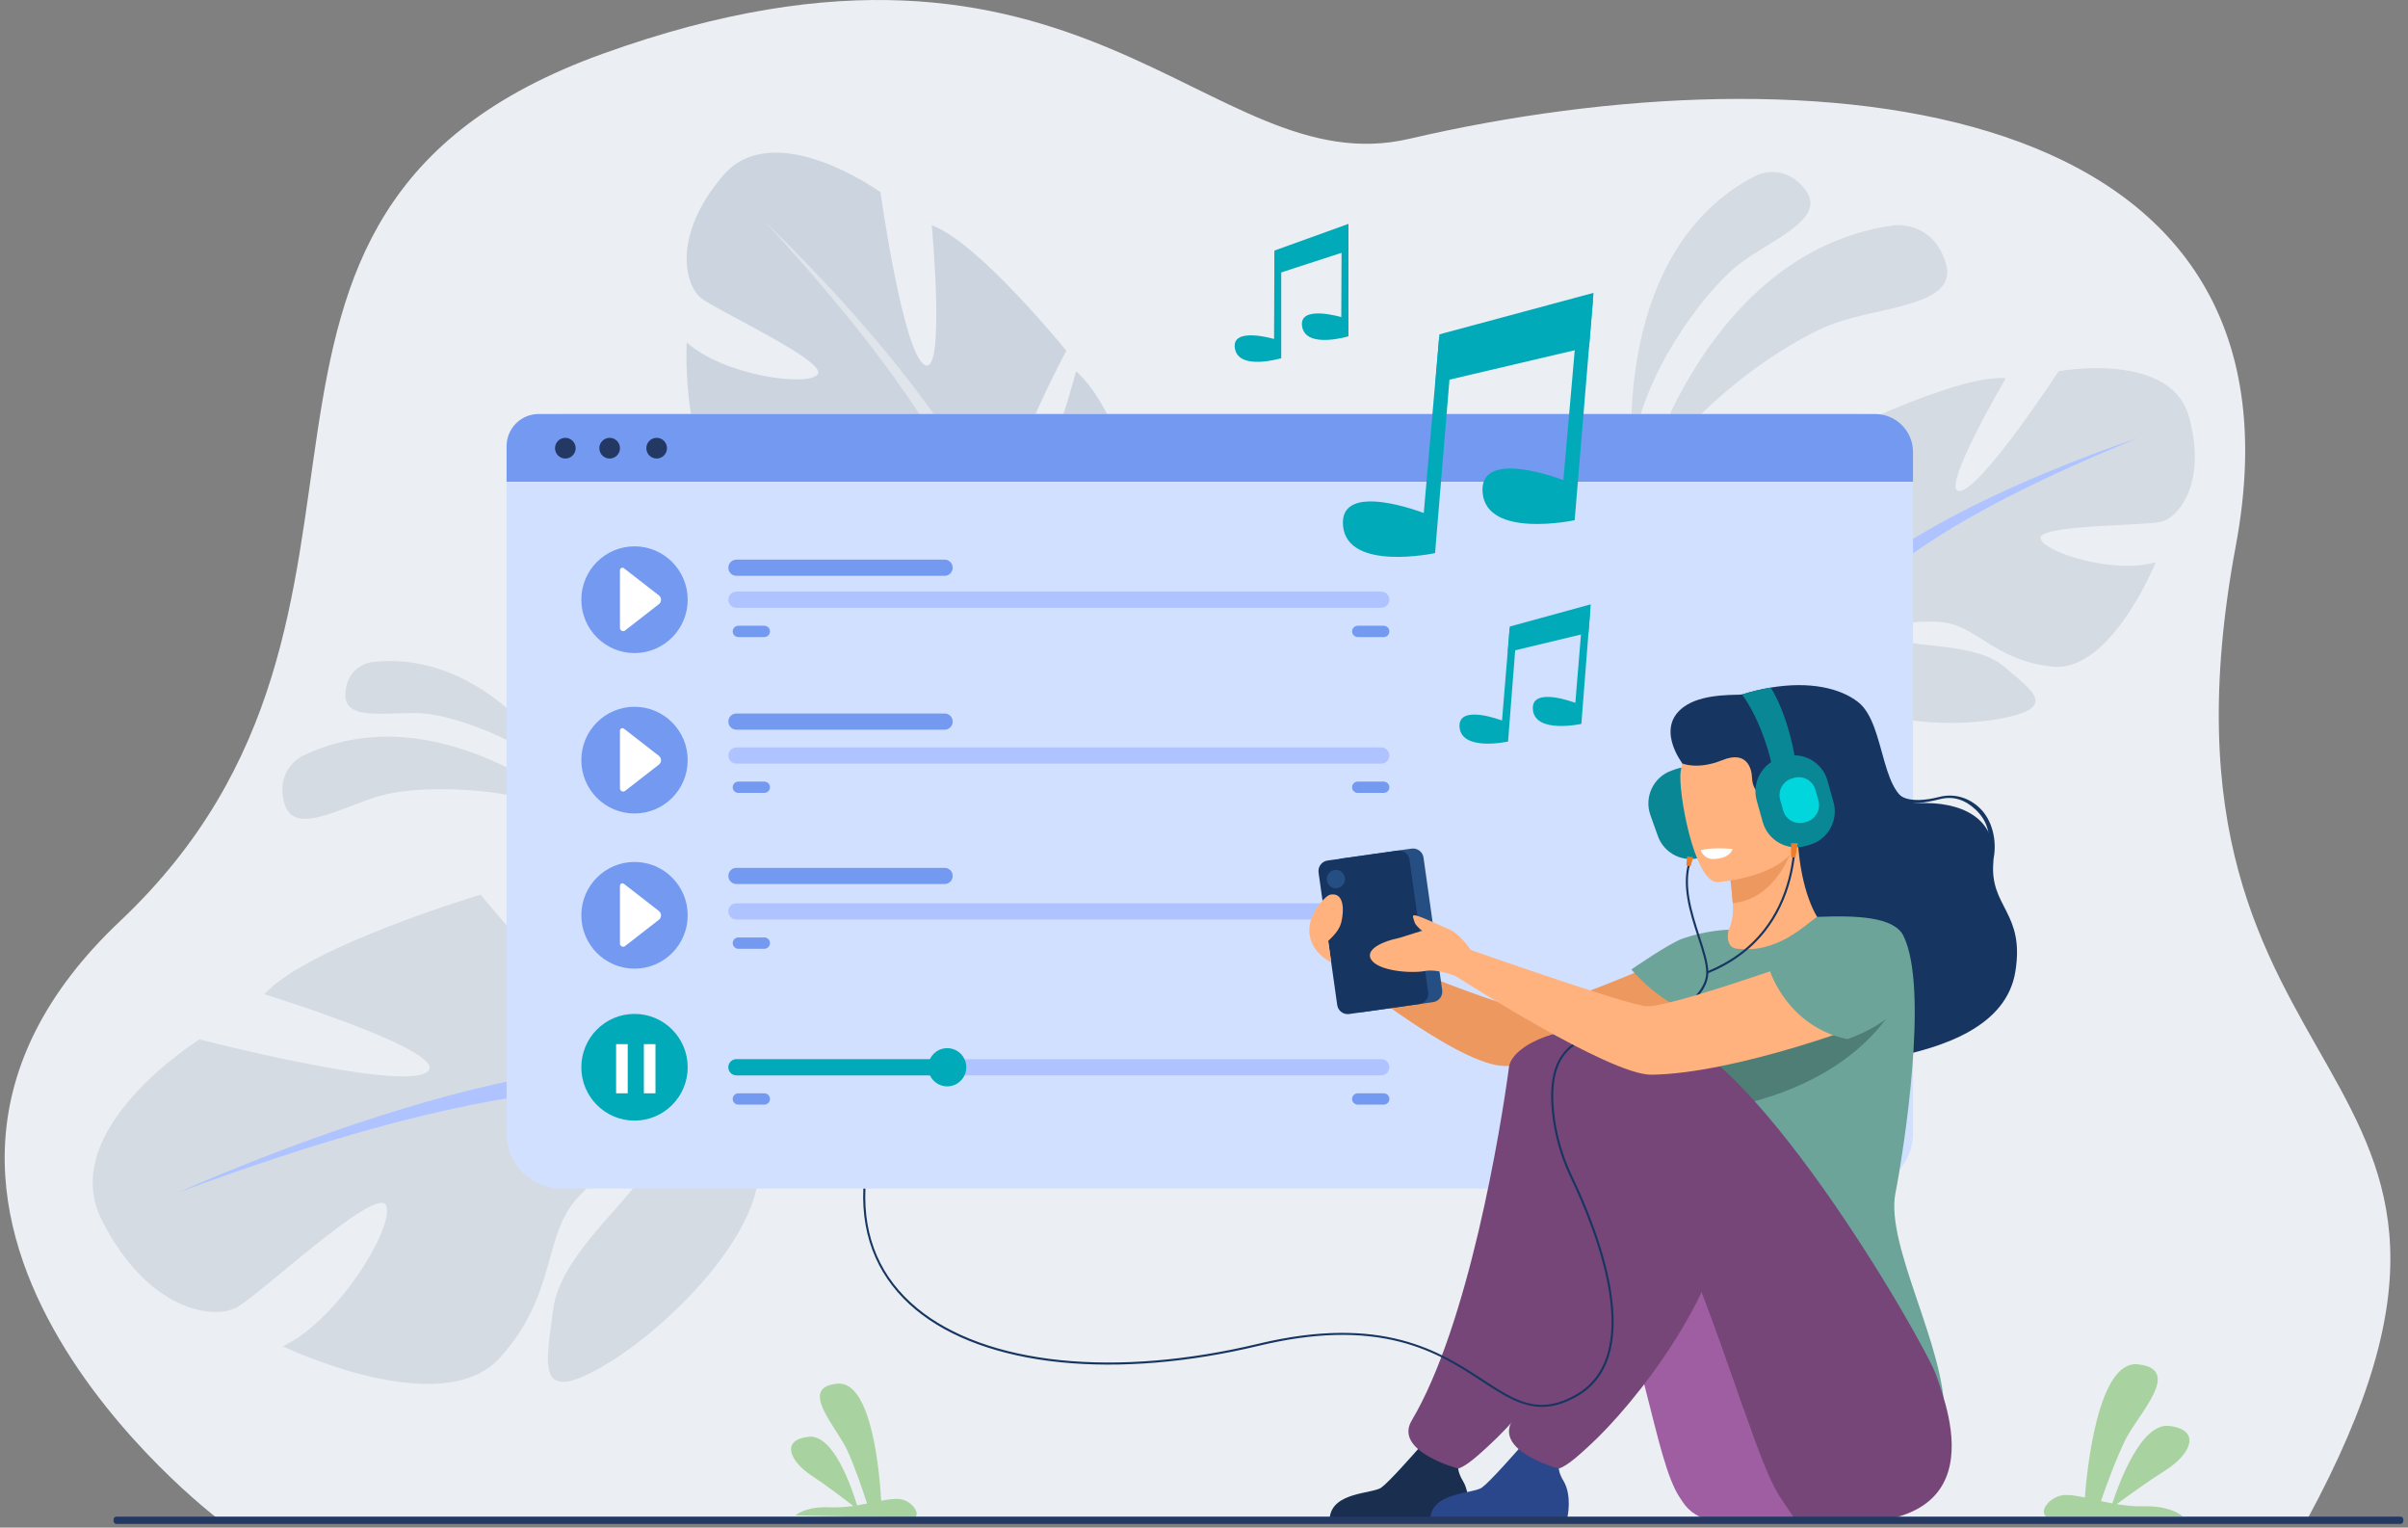 <svg width="257" height="163" viewBox="0 0 257 163" fill="none" xmlns="http://www.w3.org/2000/svg">
<rect x="0" y="0" width="257" height="163" fill="#808080" stroke="none"/>
<path d="M23.201 162.012C23.201 162.012 -20.037 129.284 12.833 98.265C47.827 65.24 16.823 22.844 64.326 5.737C115.684 -12.756 128.898 19.817 150.398 14.814C193.282 4.838 247.676 9.751 238.626 58.208C227.264 119.035 273.876 111.278 246.193 162.214L23.201 162.011V162.012Z" fill="#EBEEF3"/>
<g opacity="0.5">
<path d="M107.247 62.951C107.247 62.951 121.809 61.931 120.563 50.605C120.563 50.605 118.798 43.178 114.843 39.611C114.843 39.611 111.142 53.871 108.54 53.016C105.938 52.161 113.806 37.426 113.806 37.426C113.806 37.426 104.425 25.829 99.446 24.038C99.446 24.038 100.959 40.388 98.646 38.917C96.334 37.445 93.971 20.507 93.971 20.507C93.971 20.507 82.616 12.309 77.142 18.76C71.668 25.21 73.154 30.434 74.781 31.768C76.406 33.103 88.306 38.545 87.275 39.94C86.243 41.336 77.097 40.022 73.294 36.528C73.294 36.528 72.486 51.026 79.227 53.461C85.969 55.897 89.848 52.836 93.987 54.418C98.126 55.999 100.537 58.459 98.034 58.593C95.53 58.727 89.112 54.804 84.594 56.029C80.075 57.253 76.667 57.713 82.077 61.779C87.488 65.847 98.601 70.163 102.925 66.559L107.249 62.955L107.247 62.951Z" fill="#AEBCCB"/>
<path d="M81.738 23.759C81.738 23.759 109.066 49.497 107.247 62.951C107.247 62.951 104.631 68.117 105.03 75.651L103.943 77.962C103.943 77.962 104.259 68.505 102.922 66.554C102.922 66.554 114.923 59.801 81.737 23.758L81.738 23.759Z" fill="#D4DBE3"/>
<path d="M105.03 75.652C105.03 75.652 106.441 85.583 99.267 93.465L98.15 92.514C98.15 92.514 104.169 82.943 103.969 76.603C103.769 70.262 105.029 75.652 105.029 75.652H105.03Z" fill="#D4DBE3"/>
</g>
<path d="M78.502 115.961C78.502 115.961 84.487 97.975 70.358 93.87C70.358 93.87 60.624 92.315 54.412 95.299C54.412 95.299 69.594 106.794 67.287 109.495C64.98 112.196 51.292 95.464 51.292 95.464C51.292 95.464 32.818 100.989 28.219 106.081C28.219 106.081 48.473 112.35 45.574 114.399C42.675 116.447 21.299 110.905 21.299 110.905C21.299 110.905 5.903 120.48 10.891 130.242C15.879 140.004 22.846 140.803 25.243 139.512C27.638 138.22 40.016 126.627 41.171 128.556C42.325 130.485 36.235 140.814 30.186 143.65C30.186 143.65 47.081 151.79 53.322 144.903C59.562 138.016 57.829 131.844 61.763 127.658C65.696 123.472 69.823 121.795 68.744 124.866C67.664 127.937 59.812 133.701 59.037 139.731C58.263 145.761 57.125 150.08 64.653 145.596C72.181 141.112 82.828 129.905 80.665 122.933L78.503 115.96L78.502 115.961Z" fill="#D4DBE3"/>
<path d="M19.128 127.199C19.128 127.199 63.351 107.123 78.502 115.961C78.502 115.961 83.652 122.295 80.664 122.934C80.664 122.934 78.543 105.189 19.128 127.199Z" fill="#AEC3FF"/>
<path d="M174.687 53.692C174.687 53.692 180.972 26.972 202.174 24.034C202.174 24.034 206.298 23.526 207.672 28.082C209.046 32.638 200.845 32.671 195.775 34.504C190.705 36.336 178.886 44.105 174.688 53.691L174.687 53.692Z" fill="#D4DBE3"/>
<path d="M174.204 48.692C174.204 48.692 172 26.559 187.473 18.704C187.473 18.704 190.499 17.224 192.749 20.352C194.998 23.48 188.724 25.672 185.321 28.418C181.918 31.162 174.904 40.239 174.205 48.692H174.204Z" fill="#D4DBE3"/>
<path d="M63.448 88.164C63.448 88.164 47.556 73.256 32.235 80.679C32.235 80.679 29.282 82.165 30.373 85.788C31.465 89.41 36.907 85.808 41.068 84.781C45.228 83.754 56.461 83.675 63.449 88.164H63.448Z" fill="#D4DBE3"/>
<path d="M61.571 84.642C61.571 84.642 53.312 69.02 39.623 70.657C39.623 70.657 36.97 71.014 36.854 74.079C36.739 77.142 41.855 75.823 45.312 76.135C48.768 76.448 57.397 79.357 61.571 84.643V84.642Z" fill="#D4DBE3"/>
<path d="M193.472 68.16C193.472 68.16 182.357 61.915 187.544 53.441C187.544 53.441 191.694 48.239 196.14 46.9C196.14 46.9 193.769 59.537 196.14 59.834C198.512 60.131 197.77 45.561 197.77 45.561C197.77 45.561 209.478 39.912 214.074 40.358C214.074 40.358 206.812 52.698 209.183 52.4C211.554 52.103 219.706 39.614 219.706 39.614C219.706 39.614 231.711 37.385 233.638 44.52C235.564 51.656 232.452 55.224 230.674 55.67C228.895 56.117 217.483 55.967 217.78 57.454C218.076 58.941 225.783 61.319 230.081 59.981C230.081 59.981 225.338 71.725 219.113 71.131C212.888 70.536 210.962 66.671 207.108 66.373C203.254 66.076 200.439 67.117 202.365 68.157C204.292 69.199 210.813 68.499 213.926 71.153C217.039 73.807 219.558 75.443 213.778 76.631C207.998 77.82 197.623 77.078 195.548 72.618L193.473 68.157L193.472 68.16Z" fill="#D4DBE3"/>
<path d="M228.153 46.752C228.153 46.752 197.029 56.862 193.472 68.161C193.472 68.161 193.62 73.216 190.508 79.013V81.244C190.508 81.244 193.769 73.662 195.547 72.621C195.547 72.621 188.582 62.809 228.153 46.753V46.752Z" fill="#AEC3FF"/>
<path d="M190.508 79.012C190.508 79.012 185.708 86.324 188.444 95.224L189.679 94.891C189.679 94.891 188.48 85.089 190.991 80.158C193.503 75.228 190.508 79.012 190.508 79.012Z" fill="#AEC3FF"/>
<path d="M84.909 161.689L97.62 161.971C98.314 161.407 97.19 160.065 95.988 159.949C95.466 159.898 94.802 159.993 94.043 160.137C93.919 157.802 93.152 147.304 89.377 147.642C85.134 148.019 89.275 152.256 90.418 154.734C91.265 156.57 92.142 159.197 92.542 160.436C92.197 160.502 91.84 160.568 91.475 160.626C90.952 158.886 88.992 153.027 86.329 153.307C83.203 153.634 84.405 155.993 86.584 157.425C88.182 158.478 90.141 159.968 91.071 160.688C90.267 160.801 89.428 160.871 88.581 160.833C86.405 160.733 85.327 161.353 84.907 161.69L84.909 161.689Z" fill="#A8D29F"/>
<path d="M232.95 161.804H218.362C217.58 161.139 218.904 159.628 220.285 159.527C220.886 159.481 221.645 159.607 222.512 159.791C222.713 157.116 223.859 145.094 228.18 145.577C233.037 146.118 228.18 150.871 226.807 153.686C225.79 155.771 224.717 158.76 224.227 160.171C224.621 160.257 225.029 160.341 225.446 160.418C226.09 158.435 228.486 151.764 231.532 152.152C235.109 152.608 233.672 155.282 231.136 156.869C229.277 158.037 226.992 159.696 225.907 160.498C226.827 160.648 227.786 160.75 228.759 160.727C231.258 160.668 232.477 161.406 232.951 161.804H232.95Z" fill="#A8D29F"/>
<path d="M198.302 44.176H59.936C56.695 44.176 54.068 46.811 54.068 50.062V120.941C54.068 124.192 56.695 126.828 59.936 126.828H198.302C201.543 126.828 204.171 124.192 204.171 120.941V50.062C204.171 46.811 201.543 44.176 198.302 44.176Z" fill="#D2E0FF"/>
<path d="M57.486 44.176H200.129C202.359 44.176 204.171 45.993 204.171 48.23V51.401H54.068V47.605C54.068 45.712 55.599 44.176 57.486 44.176Z" fill="#739AF0"/>
<path d="M62.044 113.879C62.044 110.734 64.585 108.185 67.72 108.185C70.855 108.185 73.396 110.734 73.396 113.879C73.396 117.023 70.855 119.572 67.72 119.572C64.585 119.572 62.044 117.023 62.044 113.879Z" fill="#01AAB9"/>
<path d="M66.994 111.412H65.755V116.658H66.994V111.412Z" fill="white"/>
<path d="M69.957 111.412H68.718V116.658H69.957V111.412Z" fill="white"/>
<path d="M147.423 114.742H78.595C78.12 114.742 77.734 114.356 77.734 113.878C77.734 113.402 78.119 113.015 78.595 113.015H147.423C147.897 113.015 148.283 113.401 148.283 113.878C148.283 114.355 147.898 114.742 147.423 114.742Z" fill="#AEC3FF"/>
<path d="M101.383 114.742H78.596C78.121 114.742 77.735 114.356 77.735 113.878C77.735 113.402 78.12 113.015 78.596 113.015H101.383C101.858 113.015 102.244 113.401 102.244 113.878C102.244 114.355 101.859 114.742 101.383 114.742Z" fill="#01AAB9"/>
<path d="M99.062 113.878C99.062 112.752 99.973 111.839 101.095 111.839C102.218 111.839 103.129 112.753 103.129 113.878C103.129 115.004 102.218 115.918 101.095 115.918C99.973 115.918 99.062 115.004 99.062 113.878Z" fill="#01AAB9"/>
<path d="M81.576 117.865H78.802C78.469 117.865 78.2 117.595 78.2 117.261C78.2 116.928 78.469 116.658 78.802 116.658H81.576C81.908 116.658 82.177 116.928 82.177 117.261C82.177 117.595 81.908 117.865 81.576 117.865Z" fill="#739AF0"/>
<path d="M147.682 117.865H144.908C144.575 117.865 144.306 117.595 144.306 117.261C144.306 116.928 144.575 116.658 144.908 116.658H147.682C148.014 116.658 148.283 116.928 148.283 117.261C148.283 117.595 148.014 117.865 147.682 117.865Z" fill="#739AF0"/>
<path d="M147.423 98.112H78.595C78.12 98.112 77.734 97.725 77.734 97.248C77.734 96.772 78.119 96.385 78.595 96.385H147.423C147.897 96.385 148.283 96.771 148.283 97.248C148.283 97.724 147.898 98.112 147.423 98.112Z" fill="#AEC3FF"/>
<path d="M81.576 101.235H78.802C78.469 101.235 78.2 100.965 78.2 100.632C78.2 100.298 78.469 100.028 78.802 100.028H81.576C81.908 100.028 82.177 100.298 82.177 100.632C82.177 100.965 81.908 101.235 81.576 101.235Z" fill="#739AF0"/>
<path d="M147.682 101.235H144.908C144.575 101.235 144.306 100.965 144.306 100.632C144.306 100.298 144.575 100.028 144.908 100.028H147.682C148.014 100.028 148.283 100.298 148.283 100.632C148.283 100.965 148.014 101.235 147.682 101.235Z" fill="#739AF0"/>
<path d="M147.423 81.482H78.595C78.12 81.482 77.734 81.096 77.734 80.619C77.734 80.142 78.119 79.755 78.595 79.755H147.423C147.897 79.755 148.283 80.141 148.283 80.619C148.283 81.096 147.898 81.482 147.423 81.482Z" fill="#AEC3FF"/>
<path d="M100.819 77.859H78.596C78.121 77.859 77.735 77.473 77.735 76.996C77.735 76.519 78.12 76.132 78.596 76.132H100.819C101.294 76.132 101.68 76.518 101.68 76.996C101.68 77.472 101.295 77.859 100.819 77.859Z" fill="#739AF0"/>
<path d="M100.819 61.442H78.596C78.121 61.442 77.735 61.055 77.735 60.578C77.735 60.102 78.12 59.715 78.596 59.715H100.819C101.294 59.715 101.68 60.101 101.68 60.578C101.68 61.054 101.295 61.442 100.819 61.442Z" fill="#739AF0"/>
<path d="M100.819 94.328H78.596C78.121 94.328 77.735 93.942 77.735 93.465C77.735 92.988 78.12 92.601 78.596 92.601H100.819C101.294 92.601 101.68 92.987 101.68 93.465C101.68 93.941 101.295 94.328 100.819 94.328Z" fill="#739AF0"/>
<path d="M81.576 84.605H78.802C78.469 84.605 78.2 84.335 78.2 84.001C78.2 83.668 78.469 83.398 78.802 83.398H81.576C81.908 83.398 82.177 83.668 82.177 84.001C82.177 84.335 81.908 84.605 81.576 84.605Z" fill="#739AF0"/>
<path d="M147.682 84.605H144.908C144.575 84.605 144.306 84.335 144.306 84.001C144.306 83.668 144.575 83.398 144.908 83.398H147.682C148.014 83.398 148.283 83.668 148.283 84.001C148.283 84.335 148.014 84.605 147.682 84.605Z" fill="#739AF0"/>
<path d="M147.423 64.852H78.595C78.12 64.852 77.734 64.465 77.734 63.988C77.734 63.512 78.119 63.124 78.595 63.124H147.423C147.897 63.124 148.283 63.511 148.283 63.988C148.283 64.464 147.898 64.852 147.423 64.852Z" fill="#AEC3FF"/>
<path d="M81.576 67.975H78.802C78.469 67.975 78.2 67.705 78.2 67.372C78.2 67.038 78.469 66.768 78.802 66.768H81.576C81.908 66.768 82.177 67.038 82.177 67.372C82.177 67.705 81.908 67.975 81.576 67.975Z" fill="#739AF0"/>
<path d="M147.682 67.975H144.908C144.575 67.975 144.306 67.705 144.306 67.372C144.306 67.038 144.575 66.768 144.908 66.768H147.682C148.014 66.768 148.283 67.038 148.283 67.372C148.283 67.705 148.014 67.975 147.682 67.975Z" fill="#739AF0"/>
<path d="M61.438 47.822C61.438 48.432 60.945 48.927 60.337 48.927C59.729 48.927 59.235 48.432 59.235 47.822C59.235 47.212 59.729 46.717 60.337 46.717C60.945 46.717 61.438 47.212 61.438 47.822Z" fill="#233862"/>
<path d="M66.168 47.822C66.168 48.432 65.674 48.927 65.066 48.927C64.458 48.927 63.965 48.432 63.965 47.822C63.965 47.212 64.458 46.717 65.066 46.717C65.674 46.717 66.168 47.212 66.168 47.822Z" fill="#233862"/>
<path d="M71.185 47.822C71.185 48.432 70.692 48.927 70.084 48.927C69.476 48.927 68.982 48.432 68.982 47.822C68.982 47.212 69.476 46.717 70.084 46.717C70.692 46.717 71.185 47.212 71.185 47.822Z" fill="#233862"/>
<path d="M136.019 26.736L143.918 23.887V26.736L136.019 29.302V26.736Z" fill="#01AAB9"/>
<path d="M136.743 26.594V38.221C136.743 38.221 132.226 39.589 131.8 37.195C131.374 34.801 135.977 36.169 135.977 36.169L136.018 26.914L136.745 26.594H136.743Z" fill="#01AAB9"/>
<path d="M143.918 24.258V35.885C143.918 35.885 139.4 37.254 138.975 34.859C138.548 32.465 143.151 33.833 143.151 33.833L143.193 24.578L143.919 24.258H143.918Z" fill="#01AAB9"/>
<path d="M161.135 66.852L169.773 64.482L169.537 67.512L160.922 69.58L161.135 66.852Z" fill="#01AAB9"/>
<path d="M161.918 66.761L160.952 79.126C160.952 79.126 156.034 80.204 155.779 77.622C155.525 75.04 160.307 76.88 160.307 76.88L161.119 67.042L161.918 66.761Z" fill="#01AAB9"/>
<path d="M169.742 64.876L168.776 77.241C168.776 77.241 163.858 78.319 163.604 75.737C163.349 73.155 168.131 74.995 168.131 74.995L168.944 65.157L169.742 64.876Z" fill="#01AAB9"/>
<path d="M153.626 35.675L170.075 31.248L169.597 37.011L153.195 40.862L153.626 35.675Z" fill="#01AAB9"/>
<path d="M155.114 35.51L153.162 59.019C153.162 59.019 143.799 61.022 143.339 56.109C142.88 51.197 151.955 54.74 151.955 54.74L153.593 36.035L155.114 35.509V35.51Z" fill="#01AAB9"/>
<path d="M170.013 31.998L168.061 55.507C168.061 55.507 158.698 57.509 158.238 52.597C157.779 47.684 166.854 51.228 166.854 51.228L168.492 32.523L170.013 31.998Z" fill="#01AAB9"/>
<path d="M62.044 63.989C62.044 60.845 64.585 58.296 67.72 58.296C70.855 58.296 73.396 60.845 73.396 63.989C73.396 67.134 70.855 69.683 67.72 69.683C64.585 69.683 62.044 67.134 62.044 63.989Z" fill="#739AF0"/>
<path d="M66.168 60.843V67.005C66.168 67.287 66.491 67.445 66.713 67.273L70.322 64.466C70.626 64.23 70.626 63.769 70.322 63.533L66.594 60.634C66.419 60.499 66.167 60.623 66.167 60.843H66.168Z" fill="white"/>
<path d="M62.044 81.108C62.044 77.963 64.585 75.415 67.72 75.415C70.855 75.415 73.396 77.963 73.396 81.108C73.396 84.253 70.855 86.801 67.72 86.801C64.585 86.801 62.044 84.253 62.044 81.108Z" fill="#739AF0"/>
<path d="M66.168 77.962V84.124C66.168 84.406 66.491 84.564 66.713 84.392L70.322 81.585C70.626 81.348 70.626 80.888 70.322 80.652L66.594 77.753C66.419 77.618 66.167 77.742 66.167 77.962H66.168Z" fill="white"/>
<path d="M67.72 103.357C70.855 103.357 73.396 100.808 73.396 97.664C73.396 94.519 70.855 91.971 67.72 91.971C64.586 91.971 62.044 94.519 62.044 97.664C62.044 100.808 64.586 103.357 67.72 103.357Z" fill="#739AF0"/>
<path d="M66.168 94.518V100.68C66.168 100.962 66.491 101.12 66.713 100.948L70.322 98.141C70.626 97.904 70.626 97.443 70.322 97.207L66.594 94.308C66.419 94.174 66.167 94.297 66.167 94.518H66.168Z" fill="white"/>
<path d="M181.661 91.448L182.097 91.291C184.007 90.604 185.01 88.476 184.328 86.56L183.529 84.318C182.846 82.399 180.72 81.391 178.808 82.079L178.372 82.236C176.462 82.923 175.459 85.051 176.141 86.967L176.94 89.209C177.624 91.128 179.749 92.135 181.661 91.448Z" fill="#098795"/>
<path d="M215.092 103.683C214.142 109.486 207.517 111.86 200.923 113.015C192.039 114.571 183.59 105.178 183.203 104.606C182.816 104.034 181.165 103.735 185.821 99.044C192.485 92.329 180.667 88.418 179.563 81.465C179.563 81.465 176.428 77.432 180.012 75.223C182.105 73.933 185.587 74.202 185.922 74.099C186.988 73.77 188.011 73.528 188.985 73.366C193.111 72.677 196.374 73.403 198.305 74.906C201.448 77.352 200.522 85.863 204.827 85.695C209.135 85.528 213.171 87.135 212.747 91.974C212.322 96.812 216.132 97.323 215.091 103.683H215.092Z" fill="#163560"/>
<path d="M212.772 91.595L212.166 91.03C212.517 89.219 212.188 87.654 210.88 86.413C209.746 85.338 208.488 84.904 207.038 85.273C203.543 86.161 202.819 85.42 202.789 85.374L202.576 85.634L202.578 85.222L202.761 84.835C202.768 84.845 203.692 85.868 206.978 85.033C208.512 84.642 210.079 85.07 211.275 86.204C212.645 87.504 213.14 89.701 212.773 91.596L212.772 91.595Z" fill="#163560"/>
<path d="M181.208 100.88C181.208 100.88 166.013 107.777 162.893 107.641C159.773 107.504 142.366 100.03 142.366 100.03L142.954 103.428C142.954 103.428 155.003 113.235 160.189 113.719C165.295 114.198 182.753 109.123 184.437 108.051C186.123 106.98 186.106 101.965 181.208 100.88Z" fill="#ED985F"/>
<path d="M180.235 108.059C181.744 109.109 183.636 109.976 186.012 110.525C194.917 112.589 198.33 105.039 199.611 99.857C198.397 99.16 197.254 99.007 196.594 98.928C195.951 98.852 195.274 98.801 194.713 98.773C193.713 98.005 192.223 94.861 191.893 89.979L191.474 90.092L184.456 92.019C184.456 92.019 184.777 94.257 184.935 96.371C185.056 98.026 184.629 99.107 184.316 99.493C183.768 99.612 183.887 100.192 183.887 100.192C183.887 100.192 183.887 100.194 183.884 100.198C183.79 100.353 181.754 103.712 180.235 108.059Z" fill="#FFB27D"/>
<path d="M184.456 92.02C184.456 92.02 184.778 94.256 184.935 96.372C188.911 95.973 190.756 92.175 191.475 90.093L184.457 92.02H184.456Z" fill="#ED985F"/>
<path d="M183.269 94.121C183.269 94.121 192.706 93.599 192.292 87.708C191.877 81.818 192.816 77.784 186.772 77.868C180.729 77.953 179.718 80.283 179.38 82.283C179.042 84.283 180.803 94.106 183.269 94.121Z" fill="#FFB27D"/>
<path d="M202.298 127.306C203.15 122.936 205.93 105.476 203.15 99.857C202.153 97.838 198.236 97.656 193.939 97.834C192.603 98.7 189.683 101.797 185.314 101.217C184.307 101.083 184.316 99.831 184.498 99.205C184.498 99.203 182.299 99.227 179.638 100.126C178.199 100.612 174.112 103.445 174.112 103.445C174.112 103.445 176.5 106.334 179.49 107.602C178.981 112.163 179.737 114.176 184.455 124.712C188.44 133.618 183.916 141.636 183.916 141.636C183.916 141.636 207.382 160.562 207.514 150.925C207.612 143.67 201.207 132.892 202.296 127.306H202.298Z" fill="#6DA49A"/>
<path d="M182.755 162.214C181.478 162.069 180.33 161.369 179.617 160.297C179.503 160.127 179.383 159.945 179.253 159.749C176.582 155.692 175.543 143.271 169.535 130.037C168.071 126.816 162.817 126.236 161.386 122.594C161.386 122.594 157.86 110.789 168.133 110.441C178.407 110.093 195.648 143.287 195.92 146.768C196.184 150.14 202.713 164.472 182.754 162.213L182.755 162.214Z" fill="#9E5EA1"/>
<path d="M141.921 161.943H156.543C156.543 161.943 157.09 159.604 156.13 158.012C155.28 156.603 155.606 155.801 156.235 154.636C155.572 154.908 154.715 155.155 153.771 155.101C153.043 155.059 152.273 154.727 151.597 154.334C150.968 155.054 148.273 158.117 147.43 158.724C146.474 159.413 142.214 159.167 141.92 161.943H141.921Z" fill="#1A2E4F"/>
<path d="M203.01 105.708C203.01 105.708 200.308 113.665 187.965 117.304C175.622 120.943 174.471 109.462 184.436 108.051C194.402 106.64 203.009 105.708 203.009 105.708H203.01Z" fill="#4E7E75"/>
<path d="M161.052 113.854C160.171 120.476 156.733 141.376 150.667 151.572C148.711 154.859 155.594 156.702 155.631 156.693C156.554 156.45 158.092 154.975 158.801 154.334C163.725 149.882 173.722 137.277 173.722 127.17C173.722 122.243 173.808 112.832 170.236 110.44C168.036 108.966 161.402 111.225 161.052 113.854Z" fill="#764678"/>
<path d="M191.475 161.943C191.475 161.943 190.933 161.186 189.988 159.75C188.864 158.041 187.619 154.678 186.109 150.368C184.523 145.844 182.642 140.277 180.29 134.485C179.565 132.698 178.794 130.887 177.975 129.081C176.511 125.86 172.485 126.305 171.053 122.663C171.053 122.663 165.464 110.037 175.738 109.688C186.011 109.34 205.534 143.464 206.656 146.769C207.885 150.386 213.877 165.409 191.476 161.943H191.475Z" fill="#764678"/>
<path d="M152.656 161.943H167.278C167.278 161.943 167.825 159.604 166.865 158.012C166.015 156.603 166.341 155.801 166.97 154.636C166.307 154.908 165.45 155.155 164.506 155.101C163.778 155.059 163.008 154.727 162.332 154.334C161.703 155.054 159.008 158.117 158.165 158.724C157.209 159.413 152.949 159.167 152.655 161.943H152.656Z" fill="#2B478B"/>
<path d="M186.109 150.368C184.523 145.844 182.642 140.277 180.29 134.485C180.904 130.097 182.229 126.258 184.457 124.711C184.457 124.711 189.86 141.504 186.109 150.368Z" fill="#764678"/>
<path d="M169.587 113.385C168.707 120.007 167.466 141.375 161.401 151.572C159.445 154.859 166.327 156.702 166.365 156.693C167.288 156.45 168.826 154.975 169.535 154.334C174.459 149.883 184.456 137.277 184.456 127.17C184.456 122.243 178.69 113.227 175.119 110.835C172.919 109.362 169.937 110.756 169.587 113.386V113.385Z" fill="#764678"/>
<path d="M181.501 90.733C181.501 90.733 182.394 90.379 184.904 90.582C184.904 90.582 184.771 91.564 182.919 91.662C181.87 91.717 181.501 90.733 181.501 90.733Z" fill="white"/>
<path d="M152.962 106.926L145.49 107.985C144.873 108.073 144.303 107.642 144.216 107.023L142.225 92.886C142.137 92.268 142.567 91.696 143.183 91.608L150.655 90.549C151.272 90.462 151.842 90.893 151.929 91.511L153.92 105.647C154.008 106.266 153.578 106.838 152.961 106.925L152.962 106.926Z" fill="#254F82"/>
<path d="M151.464 107.139L143.992 108.198C143.375 108.286 142.806 107.855 142.718 107.237L140.727 93.101C140.64 92.482 141.07 91.91 141.685 91.822L149.157 90.763C149.774 90.676 150.344 91.107 150.432 91.725L152.423 105.861C152.51 106.48 152.08 107.052 151.464 107.139Z" fill="#163560"/>
<path d="M141.611 93.938C141.536 93.402 141.907 92.906 142.441 92.831C142.975 92.755 143.469 93.128 143.545 93.664C143.62 94.199 143.249 94.695 142.715 94.771C142.181 94.846 141.687 94.473 141.611 93.938Z" fill="#254F82"/>
<path d="M139.977 97.942C140.34 96.928 141.479 95.56 141.97 95.462C143.467 95.166 143.467 97.144 143.15 98.42C142.929 99.309 142.212 99.945 141.755 100.406L142.079 102.706C139.549 101.311 139.501 99.269 139.976 97.942H139.977Z" fill="#FFB27D"/>
<path d="M164.562 150.115C162.322 150.115 160.398 148.856 158.161 147.393C155.845 145.878 153.221 144.162 149.486 143.191C145.142 142.062 140.186 142.195 134.335 143.601C126.86 145.396 119.541 146.003 113.169 145.354C106.709 144.697 101.373 142.759 97.737 139.752C95.831 138.175 94.387 136.306 93.446 134.196C92.464 131.992 92.024 129.512 92.141 126.825L92.365 126.834C92.138 132.076 93.993 136.364 97.879 139.58C101.482 142.56 106.776 144.479 113.191 145.133C119.538 145.779 126.83 145.174 134.282 143.385C147.563 140.195 153.758 144.248 158.282 147.208C161.729 149.462 164.22 151.092 168.221 148.791C171.438 146.941 172.608 143.201 171.7 137.674C170.936 133.022 168.846 128.208 167.666 125.754C166.544 123.414 165.856 120.979 165.624 118.514C165.391 116.04 165.682 114.184 166.515 112.84C167.45 111.329 169.063 110.442 171.446 110.128C178.442 109.209 182.102 106.232 182.102 103.768C182.102 102.77 181.684 101.484 181.2 99.994C180.334 97.326 179.353 94.301 180.33 91.63L180.54 91.708C179.589 94.305 180.558 97.292 181.413 99.925C181.902 101.433 182.325 102.735 182.325 103.768C182.325 106.757 177.761 109.525 171.473 110.352C167.105 110.926 165.37 113.437 165.846 118.493C166.076 120.931 166.755 123.342 167.867 125.657C169.05 128.123 171.151 132.958 171.919 137.639C172.844 143.269 171.636 147.087 168.33 148.987C166.935 149.789 165.705 150.12 164.559 150.12L164.562 150.115Z" fill="#163560"/>
<path d="M182.258 103.867L182.174 103.659C184.685 102.641 186.731 101.136 188.252 99.188C189.471 97.629 190.359 95.781 190.895 93.697C191.807 90.145 191.368 87.105 191.363 87.076L191.585 87.041C191.59 87.072 192.036 90.159 191.113 93.753C190.57 95.866 189.667 97.742 188.43 99.326C186.883 101.306 184.807 102.835 182.258 103.867Z" fill="#163560"/>
<path d="M148.997 100.163C149.524 100.061 150.654 99.635 151.799 99.319C151.458 99.053 151.077 98.725 150.971 98.389C150.767 97.742 150.631 97.534 151.311 97.739C151.992 97.944 154.374 99.039 154.374 99.039C154.374 99.039 154.369 99.041 154.367 99.042C155.721 99.438 156.967 101.357 156.967 101.357C156.967 101.357 173.722 107.265 175.738 107.367C178.856 107.524 199.611 99.857 199.611 99.857C204.509 100.941 203.41 106.978 201.724 108.05C200.038 109.121 185.104 114.571 176.253 114.674C171.77 114.726 155.462 104.213 155.462 104.213C155.462 104.213 153.557 103.34 152.058 103.612C150.561 103.885 147.089 103.612 146.34 102.383C145.59 101.154 148.11 100.335 148.995 100.163H148.997Z" fill="#FFB27D"/>
<path d="M188.917 103.639C188.917 103.639 190.774 109.534 197.148 110.875C197.148 110.875 207.677 107.622 202.434 100.428C202.434 100.428 197.251 96.564 188.916 103.639H188.917Z" fill="#6DA49A"/>
<path d="M179.563 81.465C179.563 81.465 181.188 82.176 183.821 81.108C186.454 80.04 186.955 82.036 186.985 82.942C187.055 85.091 188.916 85.055 188.916 85.055L193.641 82.021V76.403L185.82 74.437L179.336 76.628C179.336 76.628 178.996 79.619 179.562 81.465H179.563Z" fill="#163560"/>
<path d="M191.571 81.502L190.151 81.637C190.147 81.652 189.109 81.919 189.107 81.946C189.16 81.332 187.999 76.93 185.924 74.1C186.989 73.771 188.012 73.53 188.986 73.367C190.759 76.167 191.73 80.981 191.572 81.502H191.571Z" fill="#098795"/>
<path d="M192.69 90.274L193.136 90.148C195.088 89.595 196.235 87.539 195.685 85.581L195.042 83.29C194.49 81.329 192.439 80.178 190.485 80.732L190.039 80.858C188.087 81.411 186.94 83.466 187.49 85.424L188.133 87.715C188.684 89.677 190.735 90.828 192.69 90.274Z" fill="#098795"/>
<path d="M192.583 87.753L192.805 87.69C193.777 87.415 194.349 86.39 194.075 85.415L193.754 84.274C193.48 83.296 192.458 82.722 191.484 82.999L191.261 83.062C190.289 83.338 189.718 84.362 189.992 85.338L190.312 86.479C190.587 87.457 191.608 88.031 192.583 87.754V87.753Z" fill="#00D6DC"/>
<path d="M180.074 91.389L179.975 92.358L180.438 92.442L180.704 91.473L180.074 91.389Z" fill="#ED7D2B"/>
<path d="M191.16 89.979V91.488H191.62L191.876 89.979H191.16Z" fill="#ED7D2B"/>
<path d="M12.422 161.827H256.197C256.364 161.827 256.5 161.963 256.5 162.131V162.301C256.5 162.469 256.364 162.605 256.197 162.605H12.422C12.255 162.605 12.119 162.469 12.119 162.301V162.131C12.119 161.963 12.255 161.827 12.422 161.827Z" fill="#233862"/>
</svg>
